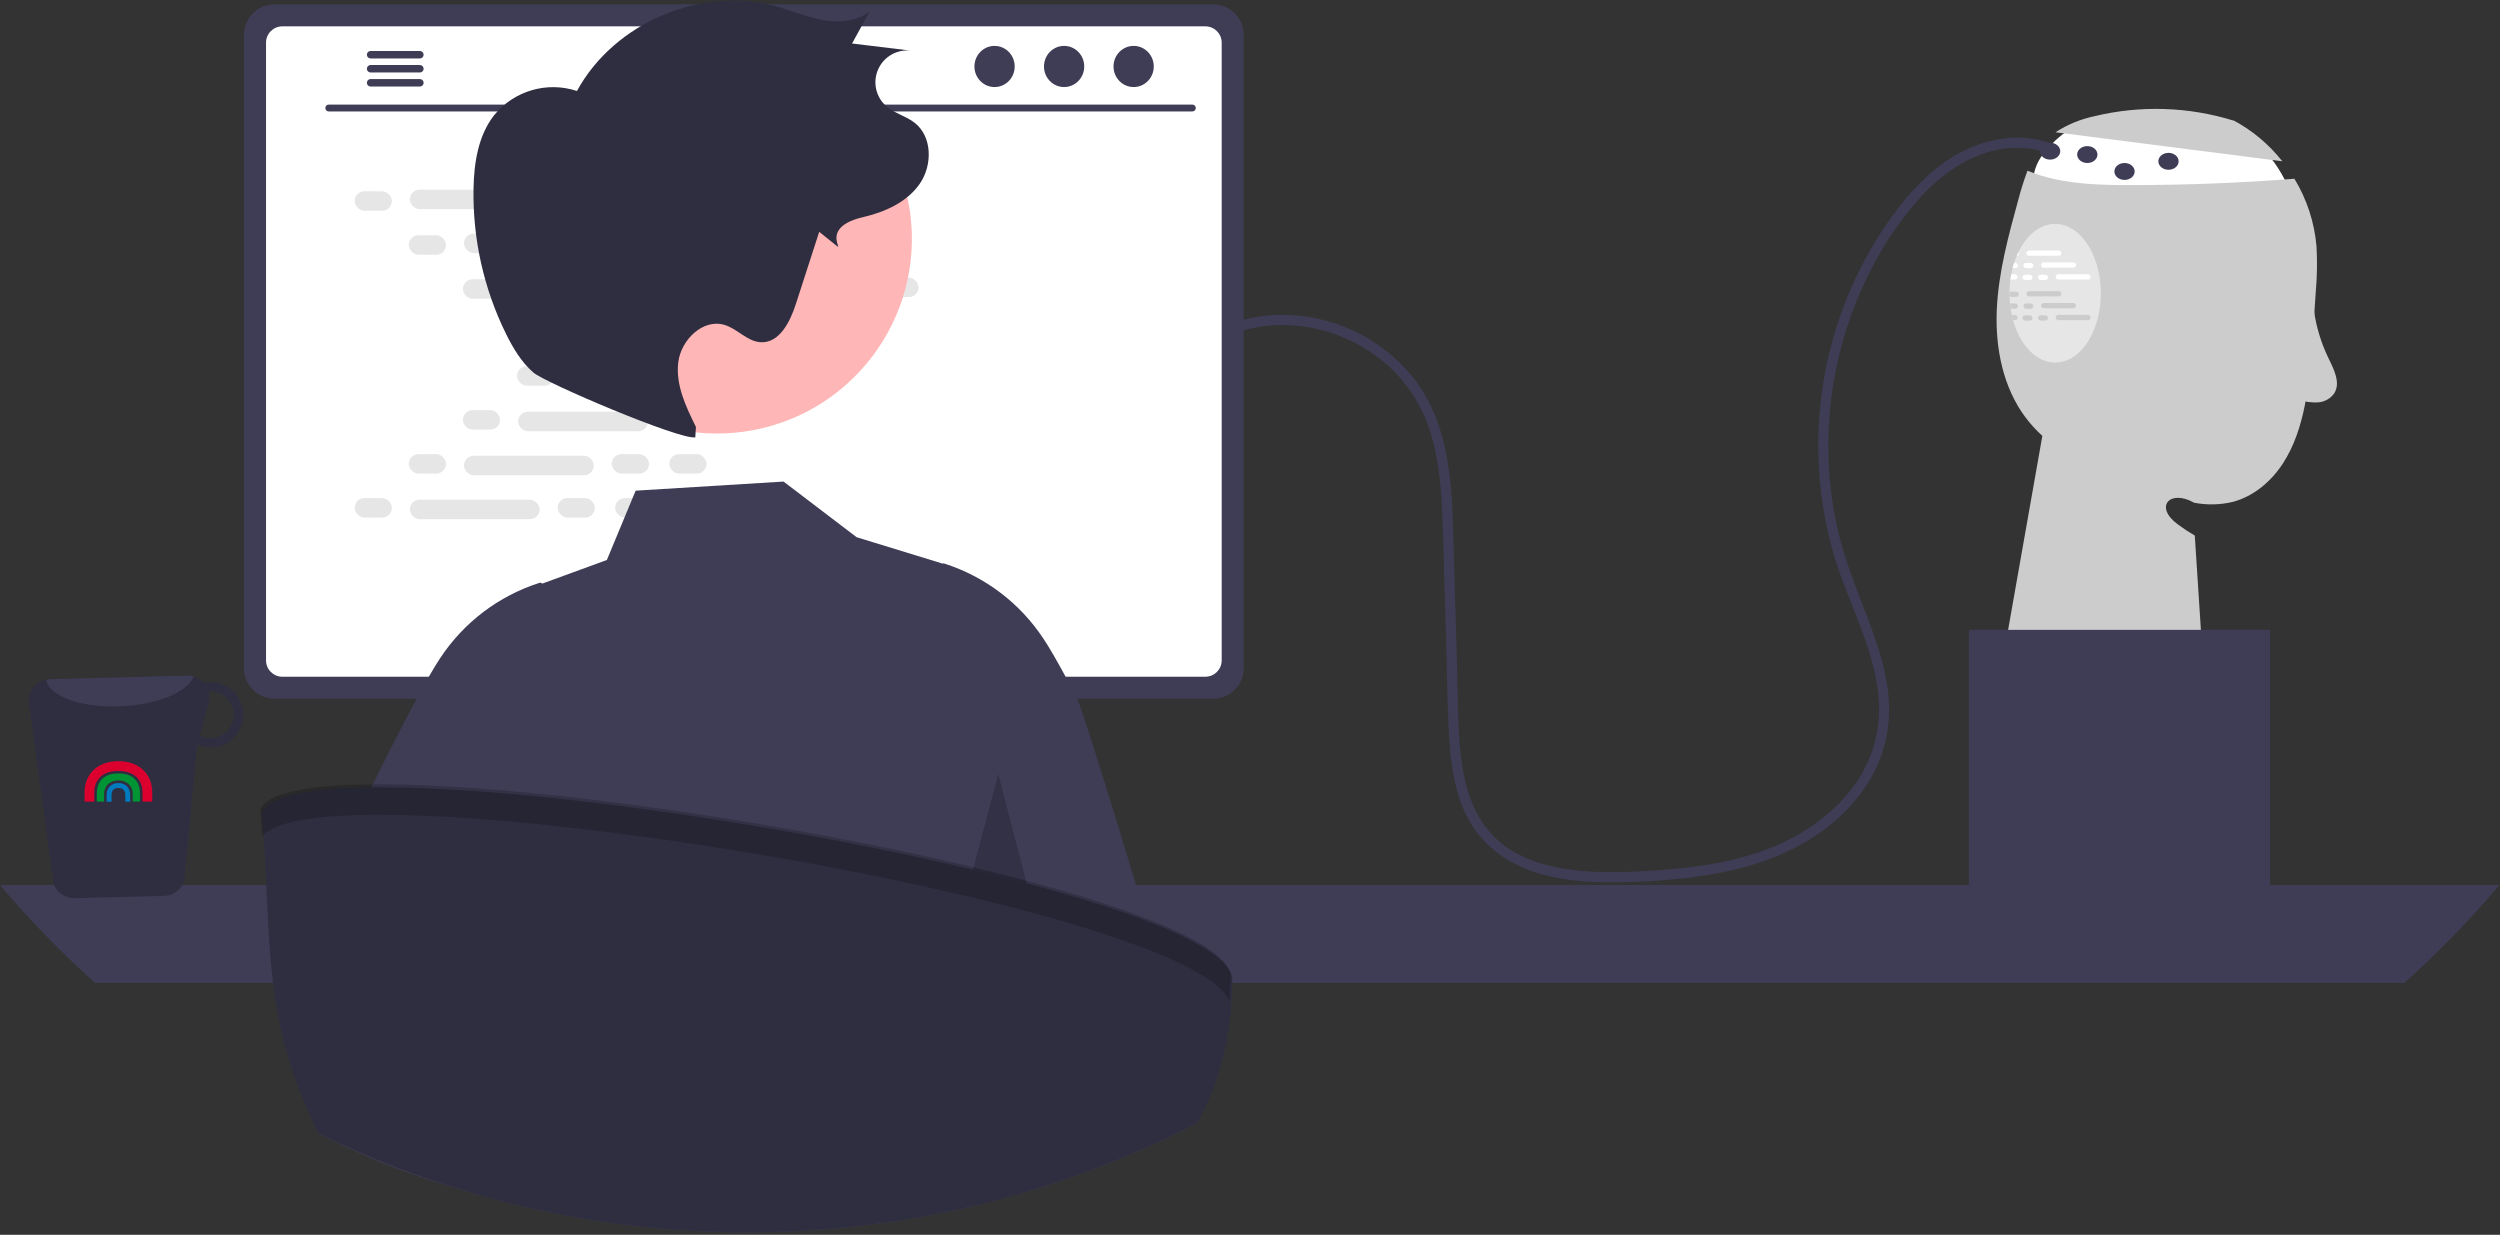 
<svg width="739px" height="365px" viewBox="0 0 739 365" version="1.1" xmlns="http://www.w3.org/2000/svg" xmlns:xlink="http://www.w3.org/1999/xlink">
    <rect x="0" y="0" width="739" height="365" fill="#333333" stroke="none"/>
    <g id="Page-1" stroke="none" stroke-width="1" fill="none" fill-rule="evenodd">
        <g id="Group" transform="translate(-0, 0.185)" fill-rule="nonzero">
            <path d="M614.379,36.339 C614.379,36.339 597.009,46 602.009,57 C607.009,68 678.009,59 678.009,59 C678.009,59 673.009,44 664.009,41 C655.009,38 614.379,36.339 614.379,36.339 Z" id="Path" fill="#FFFFFF"></path>
            <path d="M607.607,38.915 C611.099,36.646 614.979,35.041 619.054,34.182 C632.644,30.888 646.873,31.332 660.231,35.466 L659.986,35.267 C665.678,38.271 670.674,42.437 674.653,47.495 L607.607,38.915 Z" id="Path" fill="#CCCCCC"></path>
            <path d="M684.529,86.22 C684.289,89.81 684.049,93.397 683.809,96.98 C683.48,104.486 682.661,111.962 681.359,119.36 C680.139,125.55 678.199,131.69 674.729,136.96 C671.259,142.22 666.109,146.57 660.009,148.17 C656.263,149.068 652.369,149.153 648.589,148.42 C641.459,144.37 636.629,149.55 643.749,154.82 C645.364,156.014 647.043,157.119 648.779,158.13 L652.009,208 L592.009,195 L603.719,128.66 C601.925,127.031 600.285,125.24 598.819,123.31 C592.109,114.4 589.799,102.79 590.239,91.65 C590.689,80.5 593.659,69.63 596.609,58.88 C597.361,55.964 598.269,53.09 599.329,50.27 C600.639,50.81 601.969,51.3 603.319,51.71 C611.949,54.33 621.119,54.54 630.139,54.53 C646.189,54.52 662.219,53.894 678.229,52.65 C681.908,58.707 684.142,65.53 684.759,72.59 C685.017,77.133 684.94,81.689 684.529,86.22 Z" id="Path" fill="#CCCCCC"></path>
            <path d="M5.68434189e-14,261.425 C8.687,271.718 18.083,281.392 28.12,290.375 L710.7,290.375 C720.737,281.392 730.133,271.718 738.82,261.425 L5.68434189e-14,261.425 Z" id="Path" fill="#3F3D56"></path>
            <path d="M185.16,164.615 L185.16,267.175 L257.01,267.175 L257.01,164.615 C257.013,163.101 256.027,161.762 254.58,161.315 C254.248,161.205 253.9,161.151 253.55,161.155 L188.63,161.155 C187.711,161.153 186.829,161.517 186.178,162.166 C185.527,162.815 185.161,163.696 185.16,164.615 L185.16,164.615 Z M213.2,199.855 C213.239,195.647 216.662,192.256 220.87,192.256 C225.078,192.256 228.501,195.647 228.54,199.855 L228.54,211.755 C228.518,215.976 225.091,219.386 220.87,219.386 C216.649,219.386 213.222,215.976 213.2,211.755 L213.2,199.855 Z" id="Shape" fill="#2F2E41"></path>
            <path d="M184.94,263.895 L184.94,273.785 C184.943,274.851 185.804,275.716 186.87,275.725 L255.3,275.725 C256.368,275.72 257.23,274.853 257.23,273.785 L257.23,263.895 L184.94,263.895 Z" id="Path" fill="#3F3D56"></path>
            <path d="M72.13,10.095 L72.13,197.355 C72.134,202.324 76.161,206.351 81.13,206.355 L358.63,206.355 C363.599,206.351 367.626,202.324 367.63,197.355 L367.63,10.095 C367.618,5.131 363.594,1.111 358.63,1.105 L81.13,1.105 C76.166,1.111 72.142,5.131 72.13,10.095 L72.13,10.095 Z" id="Path" fill="#3F3D56"></path>
            <path d="M78.64,12.425 L78.64,195.045 C78.645,197.7 80.795,199.85 83.45,199.855 L356.32,199.855 C358.975,199.85 361.125,197.7 361.13,195.045 L361.13,12.425 C361.13,9.767 358.978,7.611 356.32,7.605 L83.45,7.605 C80.792,7.611 78.64,9.767 78.64,12.425 L78.64,12.425 Z" id="Path" fill="#FFFFFF"></path>
            <path d="M134.28,278.055 C134.843,278.761 135.698,279.17 136.6,279.165 L298.94,279.165 C299.839,279.164 300.69,278.758 301.256,278.06 C301.823,277.361 302.044,276.445 301.86,275.565 L299.34,263.595 C299.128,262.603 298.428,261.786 297.48,261.425 C297.142,261.292 296.783,261.225 296.42,261.225 L139.11,261.225 C138.747,261.225 138.388,261.292 138.05,261.425 C137.102,261.786 136.402,262.603 136.19,263.595 L133.67,275.565 C133.488,276.444 133.712,277.359 134.28,278.055 Z" id="Path" fill="#2F2E41"></path>
            <rect id="Rectangle" fill="#3F3D56" transform="translate(292.767, 264.881) rotate(-180) translate(-292.767, -264.881) " x="290.267" y="263.381" width="5" height="3" rx="0.488"></rect>
            <rect id="Rectangle" fill="#3F3D56" transform="translate(282.767, 264.881) rotate(-180) translate(-282.767, -264.881) " x="280.267" y="263.381" width="5" height="3" rx="0.488"></rect>
            <rect id="Rectangle" fill="#3F3D56" transform="translate(272.767, 264.881) rotate(-180) translate(-272.767, -264.881) " x="270.267" y="263.381" width="5" height="3" rx="0.488"></rect>
            <rect id="Rectangle" fill="#3F3D56" transform="translate(262.767, 264.881) rotate(-180) translate(-262.767, -264.881) " x="260.267" y="263.381" width="5" height="3" rx="0.488"></rect>
            <rect id="Rectangle" fill="#3F3D56" transform="translate(252.767, 264.881) rotate(-180) translate(-252.767, -264.881) " x="250.267" y="263.381" width="5" height="3" rx="0.488"></rect>
            <rect id="Rectangle" fill="#3F3D56" transform="translate(242.767, 264.881) rotate(-180) translate(-242.767, -264.881) " x="240.267" y="263.381" width="5" height="3" rx="0.488"></rect>
            <rect id="Rectangle" fill="#3F3D56" transform="translate(232.767, 264.881) rotate(-180) translate(-232.767, -264.881) " x="230.267" y="263.381" width="5" height="3" rx="0.488"></rect>
            <rect id="Rectangle" fill="#3F3D56" transform="translate(222.767, 264.881) rotate(-180) translate(-222.767, -264.881) " x="220.267" y="263.381" width="5" height="3" rx="0.488"></rect>
            <rect id="Rectangle" fill="#3F3D56" transform="translate(212.767, 264.881) rotate(-180) translate(-212.767, -264.881) " x="210.267" y="263.381" width="5" height="3" rx="0.488"></rect>
            <rect id="Rectangle" fill="#3F3D56" transform="translate(202.767, 264.881) rotate(-180) translate(-202.767, -264.881) " x="200.267" y="263.381" width="5" height="3" rx="0.488"></rect>
            <rect id="Rectangle" fill="#3F3D56" transform="translate(192.767, 264.881) rotate(-180) translate(-192.767, -264.881) " x="190.267" y="263.381" width="5" height="3" rx="0.488"></rect>
            <rect id="Rectangle" fill="#3F3D56" transform="translate(182.767, 264.881) rotate(-180) translate(-182.767, -264.881) " x="180.267" y="263.381" width="5" height="3" rx="0.488"></rect>
            <rect id="Rectangle" fill="#3F3D56" transform="translate(172.767, 264.881) rotate(-180) translate(-172.767, -264.881) " x="170.267" y="263.381" width="5" height="3" rx="0.488"></rect>
            <rect id="Rectangle" fill="#3F3D56" transform="translate(162.767, 264.881) rotate(-180) translate(-162.767, -264.881) " x="160.267" y="263.381" width="5" height="3" rx="0.488"></rect>
            <rect id="Rectangle" fill="#3F3D56" transform="translate(152.767, 264.881) rotate(-180) translate(-152.767, -264.881) " x="150.267" y="263.381" width="5" height="3" rx="0.488"></rect>
            <rect id="Rectangle" fill="#3F3D56" transform="translate(142.767, 264.881) rotate(-180) translate(-142.767, -264.881) " x="140.267" y="263.381" width="5" height="3" rx="0.488"></rect>
            <rect id="Rectangle" fill="#3F3D56" transform="translate(292.885, 269.881) rotate(-180) translate(-292.885, -269.881) " x="290.385" y="268.381" width="5" height="3" rx="0.488"></rect>
            <rect id="Rectangle" fill="#3F3D56" transform="translate(282.885, 269.881) rotate(-180) translate(-282.885, -269.881) " x="280.385" y="268.381" width="5" height="3" rx="0.488"></rect>
            <rect id="Rectangle" fill="#3F3D56" transform="translate(272.885, 269.881) rotate(-180) translate(-272.885, -269.881) " x="270.385" y="268.381" width="5" height="3" rx="0.488"></rect>
            <rect id="Rectangle" fill="#3F3D56" transform="translate(262.885, 269.881) rotate(-180) translate(-262.885, -269.881) " x="260.385" y="268.381" width="5" height="3" rx="0.488"></rect>
            <rect id="Rectangle" fill="#3F3D56" transform="translate(252.885, 269.881) rotate(-180) translate(-252.885, -269.881) " x="250.385" y="268.381" width="5" height="3" rx="0.488"></rect>
            <rect id="Rectangle" fill="#3F3D56" transform="translate(242.885, 269.881) rotate(-180) translate(-242.885, -269.881) " x="240.385" y="268.381" width="5" height="3" rx="0.488"></rect>
            <rect id="Rectangle" fill="#3F3D56" transform="translate(232.885, 269.881) rotate(-180) translate(-232.885, -269.881) " x="230.385" y="268.381" width="5" height="3" rx="0.488"></rect>
            <rect id="Rectangle" fill="#3F3D56" transform="translate(222.885, 269.881) rotate(-180) translate(-222.885, -269.881) " x="220.385" y="268.381" width="5" height="3" rx="0.488"></rect>
            <rect id="Rectangle" fill="#3F3D56" transform="translate(212.885, 269.881) rotate(-180) translate(-212.885, -269.881) " x="210.385" y="268.381" width="5" height="3" rx="0.488"></rect>
            <rect id="Rectangle" fill="#3F3D56" transform="translate(202.885, 269.881) rotate(-180) translate(-202.885, -269.881) " x="200.385" y="268.381" width="5" height="3" rx="0.488"></rect>
            <rect id="Rectangle" fill="#3F3D56" transform="translate(192.885, 269.881) rotate(-180) translate(-192.885, -269.881) " x="190.385" y="268.381" width="5" height="3" rx="0.488"></rect>
            <rect id="Rectangle" fill="#3F3D56" transform="translate(182.885, 269.881) rotate(-180) translate(-182.885, -269.881) " x="180.385" y="268.381" width="5" height="3" rx="0.488"></rect>
            <rect id="Rectangle" fill="#3F3D56" transform="translate(172.885, 269.881) rotate(-180) translate(-172.885, -269.881) " x="170.385" y="268.381" width="5" height="3" rx="0.488"></rect>
            <rect id="Rectangle" fill="#3F3D56" transform="translate(162.885, 269.881) rotate(-180) translate(-162.885, -269.881) " x="160.385" y="268.381" width="5" height="3" rx="0.488"></rect>
            <rect id="Rectangle" fill="#3F3D56" transform="translate(152.885, 269.881) rotate(-180) translate(-152.885, -269.881) " x="150.385" y="268.381" width="5" height="3" rx="0.488"></rect>
            <rect id="Rectangle" fill="#3F3D56" transform="translate(142.885, 269.881) rotate(-180) translate(-142.885, -269.881) " x="140.385" y="268.381" width="5" height="3" rx="0.488"></rect>
            <rect id="Rectangle" fill="#3F3D56" transform="translate(227.385, 275.881) rotate(-180) translate(-227.385, -275.881) " x="207.385" y="274.381" width="40" height="3" rx="0.488"></rect>
            <path d="M97.162,32.762 L352.485,32.762 C353.037,32.75 353.479,32.299 353.479,31.746 C353.479,31.194 353.037,30.743 352.485,30.731 L97.162,30.731 C96.61,30.743 96.169,31.194 96.169,31.746 C96.169,32.299 96.61,32.75 97.162,32.762 Z" id="Path" fill="#3F3D56"></path>
            <ellipse id="Oval" fill="#3F3D56" cx="335.105" cy="19.464" rx="5.95" ry="6.083"></ellipse>
            <ellipse id="Oval" fill="#3F3D56" cx="314.549" cy="19.464" rx="5.95" ry="6.083"></ellipse>
            <ellipse id="Oval" fill="#3F3D56" cx="293.993" cy="19.464" rx="5.95" ry="6.083"></ellipse>
            <path d="M108.45,15.995 C108.449,16.285 108.563,16.564 108.767,16.771 C108.972,16.977 109.25,17.094 109.54,17.095 L124.14,17.095 C124.74,17.081 125.22,16.59 125.22,15.99 C125.22,15.39 124.74,14.899 124.14,14.885 L109.54,14.885 C108.933,14.892 108.446,15.388 108.45,15.995 L108.45,15.995 Z" id="Path" fill="#3F3D56"></path>
            <path d="M108.45,20.145 C108.449,20.435 108.563,20.714 108.767,20.921 C108.972,21.127 109.25,21.244 109.54,21.245 L124.14,21.245 C124.741,21.232 125.221,20.741 125.221,20.14 C125.221,19.539 124.741,19.048 124.14,19.035 L109.54,19.035 C108.933,19.042 108.446,19.538 108.45,20.145 Z" id="Path" fill="#3F3D56"></path>
            <path d="M108.45,24.285 C108.446,24.892 108.933,25.388 109.54,25.395 L124.14,25.395 C124.74,25.381 125.22,24.89 125.22,24.29 C125.22,23.69 124.74,23.199 124.14,23.185 L109.54,23.185 C109.25,23.186 108.972,23.303 108.767,23.509 C108.563,23.715 108.449,23.995 108.45,24.285 Z" id="Path" fill="#3F3D56"></path>
            <rect id="Rectangle" fill="#E6E6E6" x="104.836" y="56.358" width="11.006" height="5.76" rx="2.88"></rect>
            <rect id="Rectangle" fill="#E6E6E6" x="164.836" y="56.358" width="11.006" height="5.76" rx="2.88"></rect>
            <rect id="Rectangle" fill="#E6E6E6" x="181.836" y="56.358" width="11.006" height="5.76" rx="2.88"></rect>
            <rect id="Rectangle" fill="#E6E6E6" x="121.156" y="55.878" width="38.366" height="5.76" rx="2.88"></rect>
            <rect id="Rectangle" fill="#E6E6E6" x="201.156" y="55.878" width="38.366" height="5.76" rx="2.88"></rect>
            <rect id="Rectangle" fill="#E6E6E6" x="120.836" y="69.358" width="11.006" height="5.76" rx="2.88"></rect>
            <rect id="Rectangle" fill="#E6E6E6" x="180.836" y="69.358" width="11.006" height="5.76" rx="2.88"></rect>
            <rect id="Rectangle" fill="#E6E6E6" x="197.836" y="69.358" width="11.006" height="5.76" rx="2.88"></rect>
            <rect id="Rectangle" fill="#E6E6E6" x="137.156" y="68.878" width="38.366" height="5.76" rx="2.88"></rect>
            <rect id="Rectangle" fill="#E6E6E6" x="217.156" y="68.878" width="38.366" height="5.76" rx="2.88"></rect>
            <rect id="Rectangle" fill="#E6E6E6" x="136.836" y="82.358" width="11.006" height="5.76" rx="2.88"></rect>
            <rect id="Rectangle" fill="#E6E6E6" x="196.836" y="82.358" width="11.006" height="5.76" rx="2.88"></rect>
            <rect id="Rectangle" fill="#E6E6E6" x="213.836" y="82.358" width="11.006" height="5.76" rx="2.88"></rect>
            <rect id="Rectangle" fill="#E6E6E6" x="153.156" y="81.878" width="38.366" height="5.76" rx="2.88"></rect>
            <rect id="Rectangle" fill="#E6E6E6" x="233.156" y="81.878" width="38.366" height="5.76" rx="2.88"></rect>
            <rect id="Rectangle" fill="#E6E6E6" x="152.836" y="95.358" width="11.006" height="5.76" rx="2.88"></rect>
            <rect id="Rectangle" fill="#E6E6E6" x="212.836" y="95.358" width="11.006" height="5.76" rx="2.88"></rect>
            <rect id="Rectangle" fill="#E6E6E6" x="229.836" y="95.358" width="11.006" height="5.76" rx="2.88"></rect>
            <rect id="Rectangle" fill="#E6E6E6" x="169.156" y="94.878" width="38.366" height="5.76" rx="2.88"></rect>
            <rect id="Rectangle" fill="#E6E6E6" x="164.836" y="147.052" width="11.006" height="5.76" rx="2.88"></rect>
            <rect id="Rectangle" fill="#E6E6E6" x="181.836" y="147.052" width="11.006" height="5.76" rx="2.88"></rect>
            <rect id="Rectangle" fill="#E6E6E6" x="201.156" y="147.532" width="38.366" height="5.76" rx="2.88"></rect>
            <rect id="Rectangle" fill="#E6E6E6" x="104.836" y="147.052" width="11.006" height="5.76" rx="2.88"></rect>
            <rect id="Rectangle" fill="#E6E6E6" x="121.156" y="147.532" width="38.366" height="5.76" rx="2.88"></rect>
            <rect id="Rectangle" fill="#E6E6E6" x="120.836" y="134.052" width="11.006" height="5.76" rx="2.88"></rect>
            <rect id="Rectangle" fill="#E6E6E6" x="180.836" y="134.052" width="11.006" height="5.76" rx="2.88"></rect>
            <rect id="Rectangle" fill="#E6E6E6" x="197.836" y="134.052" width="11.006" height="5.76" rx="2.88"></rect>
            <rect id="Rectangle" fill="#E6E6E6" x="137.156" y="134.532" width="38.366" height="5.76" rx="2.88"></rect>
            <rect id="Rectangle" fill="#E6E6E6" x="136.836" y="121.052" width="11.006" height="5.76" rx="2.88"></rect>
            <rect id="Rectangle" fill="#E6E6E6" x="196.836" y="121.052" width="11.006" height="5.76" rx="2.88"></rect>
            <rect id="Rectangle" fill="#E6E6E6" x="213.836" y="121.052" width="11.006" height="5.76" rx="2.88"></rect>
            <rect id="Rectangle" fill="#E6E6E6" x="153.156" y="121.532" width="38.366" height="5.76" rx="2.88"></rect>
            <rect id="Rectangle" fill="#E6E6E6" x="152.836" y="108.052" width="11.006" height="5.76" rx="2.88"></rect>
            <rect id="Rectangle" fill="#E6E6E6" x="212.836" y="108.052" width="11.006" height="5.76" rx="2.88"></rect>
            <rect id="Rectangle" fill="#E6E6E6" x="229.836" y="108.052" width="11.006" height="5.76" rx="2.88"></rect>
            <rect id="Rectangle" fill="#E6E6E6" x="169.156" y="108.532" width="38.366" height="5.76" rx="2.88"></rect>
            <path d="M94.1,334.855 C94.71,335.165 95.33,335.475 95.94,335.775 C111.74,343.675 124.38,348.165 141.67,353.085 C143.13,336.785 144.54,308.135 145.91,290.375 C146.27,285.765 146.63,281.895 146.98,279.165 C147.068,277.713 147.365,276.282 147.86,274.915 L147.8,279.165 L147.65,290.375 L146.78,354.485 C168.288,360.176 190.381,363.36 212.62,363.975 C213.78,364.005 214.92,364.025 216.02,364.045 C216.41,364.055 216.79,364.065 217.17,364.065 C218.42,364.075 219.66,364.085 220.91,364.085 C244.346,364.102 267.697,361.272 290.45,355.655 C289.96,339.525 289.47,311.195 289,290.375 C288.9,286.305 288.81,282.515 288.71,279.165 C288.52,272.005 288.32,266.845 288.13,265.115 C288.298,265.421 288.429,265.747 288.52,266.085 C289.446,270.397 290.078,274.767 290.41,279.165 C290.76,282.515 291.11,286.305 291.46,290.375 C293.32,312.005 295.26,341.415 297.26,353.885 C309.164,350.635 320.846,346.617 332.23,341.855 C338.23,339.355 344.123,336.658 349.91,333.765 C348.81,326.565 347.66,318.495 346.48,310.125 C345.56,303.635 344.61,296.965 343.64,290.375 C342.14,280.195 319.85,209.055 318.44,206.355 C317.23,204.045 316.08,201.865 314.99,199.855 C312.35,194.975 310.11,191.085 308.45,188.625 C301.51,178.098 291.178,170.261 279.17,166.415 L278.87,166.335 L278.66,166.425 L258.21,160.145 L255.22,159.225 L253.21,158.605 L246.13,153.215 L242.28,150.285 L238.67,147.535 L231.61,142.165 L187.9,144.855 L179.39,165.345 L160.33,172.315 L160,172.165 L159.71,172.045 L159.41,172.125 C147.404,175.974 137.073,183.81 130.13,194.335 C129.19,195.745 128.05,197.605 126.76,199.855 C125.66,201.765 124.46,203.945 123.16,206.355 C121.31,209.785 119.29,213.655 117.15,217.845 C116.68,218.765 116.2,219.705 115.72,220.655 C114.83,222.415 113.927,224.212 113.01,226.045 C110.88,230.295 108.68,234.735 106.48,239.245 C104.57,243.155 102.64,251.195 100.74,261.425 C99.17,269.925 97.61,279.945 96.1,290.375 C94.12,303.895 96.23,320.085 94.44,332.525 C94.33,333.315 94.21,334.085 94.1,334.855 Z" id="Path" fill="#3F3D56"></path>
            <polygon id="Path" fill="#000000" opacity="0.2" points="303.59 261.381 295.093 228.589 287.59 256.885"></polygon>
            <path d="M77.48,240.015 C80.52,281.895 77.37,300.335 94.15,334.865 C109.417,342.338 125.32,348.435 141.67,353.085 C143.37,353.565 145.073,354.032 146.78,354.485 C168.288,360.176 190.381,363.36 212.62,363.975 C213.78,364.005 214.92,364.025 216.02,364.045 C216.41,364.055 216.79,364.065 217.17,364.065 C218.42,364.075 219.66,364.085 220.91,364.085 C244.346,364.102 267.697,361.272 290.45,355.655 C292.73,355.095 295,354.505 297.26,353.885 C309.164,350.635 320.846,346.617 332.23,341.855 C338.23,339.355 344.123,336.658 349.91,333.765 C351.22,333.105 352.53,332.445 353.82,331.765 C360.45,320.105 364.22,305.925 364.3,288.885 C359.71,259.525 87.62,214.695 77.48,240.015 Z" id="Path" fill="#2F2E41"></path>
            <path d="M77.488,247.187 C77.333,244.594 77.159,241.916 76.957,239.127 C87.097,213.807 359.187,258.637 363.777,287.997 C363.764,290.689 363.649,293.301 363.455,295.852 C352.34,266.874 93.851,224.266 77.488,247.187 Z" id="Path" fill="#000000" opacity="0.2"></path>
            <path d="M15.829,261.001 C16.733,263.632 19.23,265.382 22.012,265.332 L48.504,264.65 C51.31,264.595 53.744,262.7 54.485,259.993 L58.234,219.906 C59.564,220.508 61.012,220.806 62.472,220.777 C67.803,220.639 72.015,216.208 71.881,210.876 C71.747,205.544 67.319,201.33 61.987,201.46 C61.403,201.458 60.821,201.519 60.251,201.641 C58.996,200.283 57.225,199.519 55.377,199.537 L14.626,200.59 C14.288,200.602 13.952,200.644 13.621,200.715 C11.813,201.052 10.239,202.154 9.305,203.739 C8.371,205.323 8.168,207.234 8.748,208.979 L15.829,261.001 Z M59.003,217.184 L61.67,207.631 C61.974,206.528 61.981,205.364 61.691,204.257 C61.82,204.256 61.934,204.195 62.064,204.195 C65.872,204.116 69.026,207.134 69.115,210.942 C69.204,214.75 66.195,217.912 62.387,218.012 C61.205,218.049 60.035,217.762 59.003,217.184 L59.003,217.184 Z" id="Shape" fill="#2F2E41"></path>
            <path d="M13.621,200.715 C14.489,205.679 24.25,209.168 35.987,208.562 C46.78,208.065 55.604,204.275 57.221,199.783 C56.623,199.606 56.001,199.523 55.377,199.537 L14.626,200.59 C14.288,200.602 13.952,200.644 13.621,200.715 L13.621,200.715 Z" id="Path" fill="#3F3D56"></path>
            <rect id="Rectangle" fill="#3F3D56" x="582.009" y="186" width="89" height="78"></rect>
            <path d="M684.2,77.05 C682.55,86.829 683.999,96.879 688.345,105.793 C689.953,109.072 691.945,113.022 689.986,116.104 C688.873,117.664 687.115,118.638 685.202,118.755 C683.313,118.855 681.42,118.61 679.619,118.032" id="Path" fill="#CCCCCC"></path>
            <ellipse id="Oval" fill="#3F3D56" cx="606.009" cy="44.5" rx="3" ry="2.5"></ellipse>
            <ellipse id="Oval" fill="#3F3D56" cx="617.009" cy="45.5" rx="3" ry="2.5"></ellipse>
            <ellipse id="Oval" fill="#3F3D56" cx="628.009" cy="50.5" rx="3" ry="2.5"></ellipse>
            <ellipse id="Oval" fill="#3F3D56" cx="641.009" cy="47.5" rx="3" ry="2.5"></ellipse>
            <path d="M367.934,97.384 C382.504,93.339 398.733,97.674 409.992,107.603 C416.067,112.998 420.526,119.973 422.871,127.752 C425.746,137.01 426.221,146.777 426.522,156.401 C426.855,167.043 427.144,177.686 427.454,188.328 C427.75,198.476 427.785,208.67 428.462,218.801 C429.03,227.301 430.39,236.126 434.94,243.499 C439.157,250.334 445.821,254.949 453.351,257.493 C460.984,260.072 469.212,260.672 477.219,260.619 C486.537,260.59 495.84,259.853 505.047,258.416 C522.534,255.615 539.806,248.469 550.487,233.727 C555.404,227.033 558.167,219.001 558.409,210.699 C558.634,201.024 555.543,191.654 552.158,182.717 C548.863,174.021 545.299,165.454 543.213,156.362 C541.276,147.853 540.354,139.145 540.464,130.419 C540.643,112.962 544.827,95.779 552.693,80.194 C556.675,72.19 561.726,64.763 567.707,58.119 C573.876,51.407 581.514,45.866 590.597,44.05 C595.029,43.132 599.62,43.316 603.965,44.587 C605.818,45.142 606.61,42.248 604.762,41.695 C595.764,39 585.989,41.049 578.011,45.725 C570.166,50.323 563.967,57.221 558.707,64.535 C538.227,93.585 532.174,130.413 542.278,164.49 C547.617,181.979 559.228,200.184 554.24,219.111 C549.873,235.678 534.748,246.936 519.123,252.022 C509.644,255.107 499.705,256.413 489.792,257.088 C481.414,257.658 472.923,258.021 464.569,256.945 C456.897,255.956 449.005,253.61 443.056,248.46 C436.535,242.815 433.555,234.702 432.257,226.377 C430.79,216.957 431.005,207.244 430.729,197.739 L429.783,165.296 C429.249,146.973 429.71,126.665 417.788,111.482 C408.13,99.494 393.484,92.628 378.091,92.873 C374.387,92.958 370.707,93.501 367.137,94.491 C366.365,94.733 365.923,95.543 366.138,96.322 C366.353,97.102 367.147,97.571 367.934,97.384 L367.934,97.384 Z" id="Path" fill="#3F3D56"></path>
            <path d="M154.966,78.405 C159.388,109.868 188.464,131.801 219.932,127.411 C251.4,123.021 273.362,93.968 269.004,62.495 L268.89,61.678 C263.823,30.656 234.809,9.432 203.708,13.998 C172.608,18.564 150.919,47.232 154.984,78.402 L154.966,78.405 Z" id="Path" fill="#FFB6B6"></path>
            <path d="M205.718,126.009 C202.742,120.013 199.683,113.576 200.492,106.931 C201.3,100.286 207.793,93.916 214.195,95.868 C218.024,97.036 220.928,100.803 224.926,100.983 C230.428,101.23 233.561,94.924 235.256,89.683 L242.158,68.341 C255.472,78.8 238.611,67.835 255.102,64.006 C261.572,62.504 268.104,59.596 271.884,54.135 C275.664,48.673 275.613,40.221 270.389,36.118 C267.828,34.107 264.426,33.35 261.978,31.203 C258.859,28.467 257.9,24.012 259.618,20.236 C261.335,16.46 265.323,14.255 269.435,14.808 L251.868,12.672 L257.068,3.192 C253.309,6.176 248.063,6.594 243.336,5.759 C238.609,4.924 234.154,2.994 229.528,1.712 C207.321,-4.441 181.572,6.473 170.55,26.71 C161.694,23.786 151.952,26.634 146.066,33.869 C141.386,39.851 140.134,47.816 139.977,55.41 C139.686,70.383 143,85.206 149.64,98.628 C151.71,102.8 154.156,106.892 157.673,109.943 C161.191,112.995 200.945,129.898 205.533,129.101" id="Path" fill="#2F2E41"></path>
            <path d="M621.009,86.5 C621.017,89.096 620.684,91.682 620.019,94.19 L620.019,94.2 C620.009,94.25 619.989,94.3 619.979,94.35 C617.959,101.78 613.139,107 607.509,107 C601.909,107 597.109,101.82 595.059,94.45 C594.919,93.94 594.799,93.43 594.689,92.9 C594.549,92.31 594.439,91.7 594.349,91.07 C594.269,90.57 594.209,90.06 594.159,89.54 C594.089,88.82 594.039,88.1 594.029,87.35 L594.029,87.34 C594.009,87.06 594.009,86.78 594.009,86.5 L594.009,86.25 L594.019,86.24 C594.02,84.973 594.103,83.707 594.269,82.45 C594.339,81.92 594.419,81.41 594.519,80.9 C594.639,80.28 594.769,79.67 594.929,79.07 C595.059,78.54 595.209,78.03 595.369,77.52 C595.589,76.84 595.829,76.18 596.099,75.55 C596.269,75.14 596.449,74.74 596.629,74.35 C599.089,69.29 603.049,66 607.509,66 C613.679,66 618.879,72.29 620.489,80.87 C620.509,81 620.539,81.13 620.549,81.26 L620.549,81.27 C620.857,82.997 621.011,84.747 621.009,86.5 Z" id="Path" fill="#E6E6E6"></path>
            <path d="M596.759,74.79 C596.747,75.168 596.471,75.486 596.099,75.55 C596.269,75.14 596.449,74.74 596.629,74.35 C596.712,74.482 596.757,74.635 596.759,74.79 Z" id="Path" fill="#FFFFFF"></path>
            <rect id="Rectangle" fill="#FFFFFF" x="599.004" y="73.88" width="10.354" height="1.555" rx="0.777"></rect>
            <path d="M596.489,78.29 C596.488,78.721 596.139,79.07 595.709,79.07 L594.929,79.07 C595.059,78.54 595.209,78.03 595.369,77.52 L595.709,77.52 C596.136,77.52 596.484,77.863 596.489,78.29 L596.489,78.29 Z" id="Path" fill="#FFFFFF"></path>
            <rect id="Rectangle" fill="#FFFFFF" x="598.108" y="77.518" width="2.97" height="1.555" rx="0.777"></rect>
            <rect id="Rectangle" fill="#FFFFFF" x="603.323" y="77.388" width="10.354" height="1.555" rx="0.777"></rect>
            <rect id="Rectangle" fill="#FFFFFF" x="597.838" y="81.026" width="2.97" height="1.555" rx="0.777"></rect>
            <rect id="Rectangle" fill="#FFFFFF" x="602.426" y="81.026" width="2.97" height="1.555" rx="0.777"></rect>
            <path d="M596.409,81.67 C596.408,82.101 596.059,82.45 595.629,82.45 L594.269,82.45 C594.339,81.92 594.419,81.41 594.519,80.9 L595.629,80.9 C595.834,80.898 596.032,80.979 596.179,81.123 C596.325,81.268 596.408,81.465 596.409,81.67 Z" id="Path" fill="#FFFFFF"></path>
            <rect id="Rectangle" fill="#FFFFFF" x="607.641" y="80.897" width="10.354" height="1.555" rx="0.777"></rect>
            <path d="M596.759,86.79 C596.758,86.996 596.675,87.193 596.529,87.338 C596.382,87.482 596.184,87.562 595.979,87.56 L594.569,87.56 C594.369,87.561 594.176,87.486 594.029,87.35 L594.029,87.34 C594.009,87.06 594.009,86.78 594.009,86.5 L594.009,86.25 L594.019,86.24 C594.164,86.093 594.362,86.01 594.569,86.01 L595.979,86.01 C596.409,86.011 596.758,86.36 596.759,86.79 L596.759,86.79 Z" id="Path" fill="#CCCCCC"></path>
            <rect id="Rectangle" fill="#CCCCCC" x="599.004" y="85.88" width="10.354" height="1.555" rx="0.777"></rect>
            <path d="M596.489,90.29 C596.488,90.721 596.139,91.07 595.709,91.07 L594.349,91.07 C594.269,90.57 594.209,90.06 594.159,89.54 C594.203,89.524 594.251,89.517 594.299,89.52 L595.709,89.52 C596.136,89.52 596.484,89.863 596.489,90.29 L596.489,90.29 Z" id="Path" fill="#CCCCCC"></path>
            <rect id="Rectangle" fill="#CCCCCC" x="598.108" y="89.518" width="2.97" height="1.555" rx="0.777"></rect>
            <rect id="Rectangle" fill="#CCCCCC" x="603.323" y="89.388" width="10.354" height="1.555" rx="0.777"></rect>
            <rect id="Rectangle" fill="#CCCCCC" x="597.838" y="93.026" width="2.97" height="1.555" rx="0.777"></rect>
            <rect id="Rectangle" fill="#CCCCCC" x="602.426" y="93.026" width="2.97" height="1.555" rx="0.777"></rect>
            <path d="M596.409,93.67 C596.408,94.101 596.059,94.45 595.629,94.45 L595.059,94.45 C594.919,93.94 594.799,93.43 594.689,92.9 L595.629,92.9 C595.834,92.898 596.032,92.979 596.179,93.123 C596.325,93.268 596.408,93.465 596.409,93.67 Z" id="Path" fill="#CCCCCC"></path>
            <rect id="Rectangle" fill="#CCCCCC" x="607.641" y="92.897" width="10.354" height="1.555" rx="0.777"></rect>
        </g>
        <g id="Group" transform="translate(25, 225)" fill-rule="nonzero">
            <g id="arc" transform="translate(10, 6) scale(-1, 1) rotate(-180) translate(-10, -6) ">
                <g id="red" transform="translate(0, 0.047)" fill="#DC002E">
                    <path d="M2.865,2.599 L2.865,2.61 C2.865,6.654 5.531,9.073 10,9.074 C14.468,9.073 17.136,6.654 17.136,2.61 L17.136,2.599 L17.136,0 L19.999,0 L19.999,2.599 L20,2.599 C20.019,5.229 19.164,7.494 17.529,9.152 C16.621,10.072 15.496,10.78 14.19,11.258 C12.926,11.719 11.516,11.953 10,11.953 C8.484,11.953 7.075,11.719 5.81,11.258 C4.503,10.78 3.38,10.072 2.472,9.152 C0.836,7.494 -0.018,5.229 0,2.599 L0,0 L2.865,0 L2.865,2.599 Z" id="path158"></path>
                </g>
                <g id="green" transform="translate(3.622, 0.037)" fill="#009534">
                    <path d="M12.758,2.281 L12.758,2.281 C12.758,7.091 9.459,8.343 6.378,8.343 C3.297,8.343 3.48074881e-16,7.091 3.48074881e-16,2.281 L3.48074881e-16,3.22921356e-16 L2.147,3.22921356e-16 L2.147,2.281 C2.147,4.53 3.73,6.285 6.378,6.285 C9.027,6.285 10.608,4.529 10.608,2.281 L10.608,3.22921356e-16 L12.758,3.22921356e-16 L12.758,2.281 Z" id="path162"></path>
                </g>
                <g id="blue" transform="translate(6.531, 0)" fill="#007BC0">
                    <path d="M3.469,5.531 C1.395,5.531 0,4.134 0,2.055 L0,0 L1.432,0 L1.432,2.055 C1.432,3.33 2.194,4.091 3.469,4.091 C4.745,4.091 5.507,3.33 5.507,2.055 L5.507,0 L6.939,0 L6.939,2.055 C6.939,4.134 5.544,5.531 3.469,5.531" id="path166"></path>
                </g>
            </g>
        </g>
    </g>
</svg>
